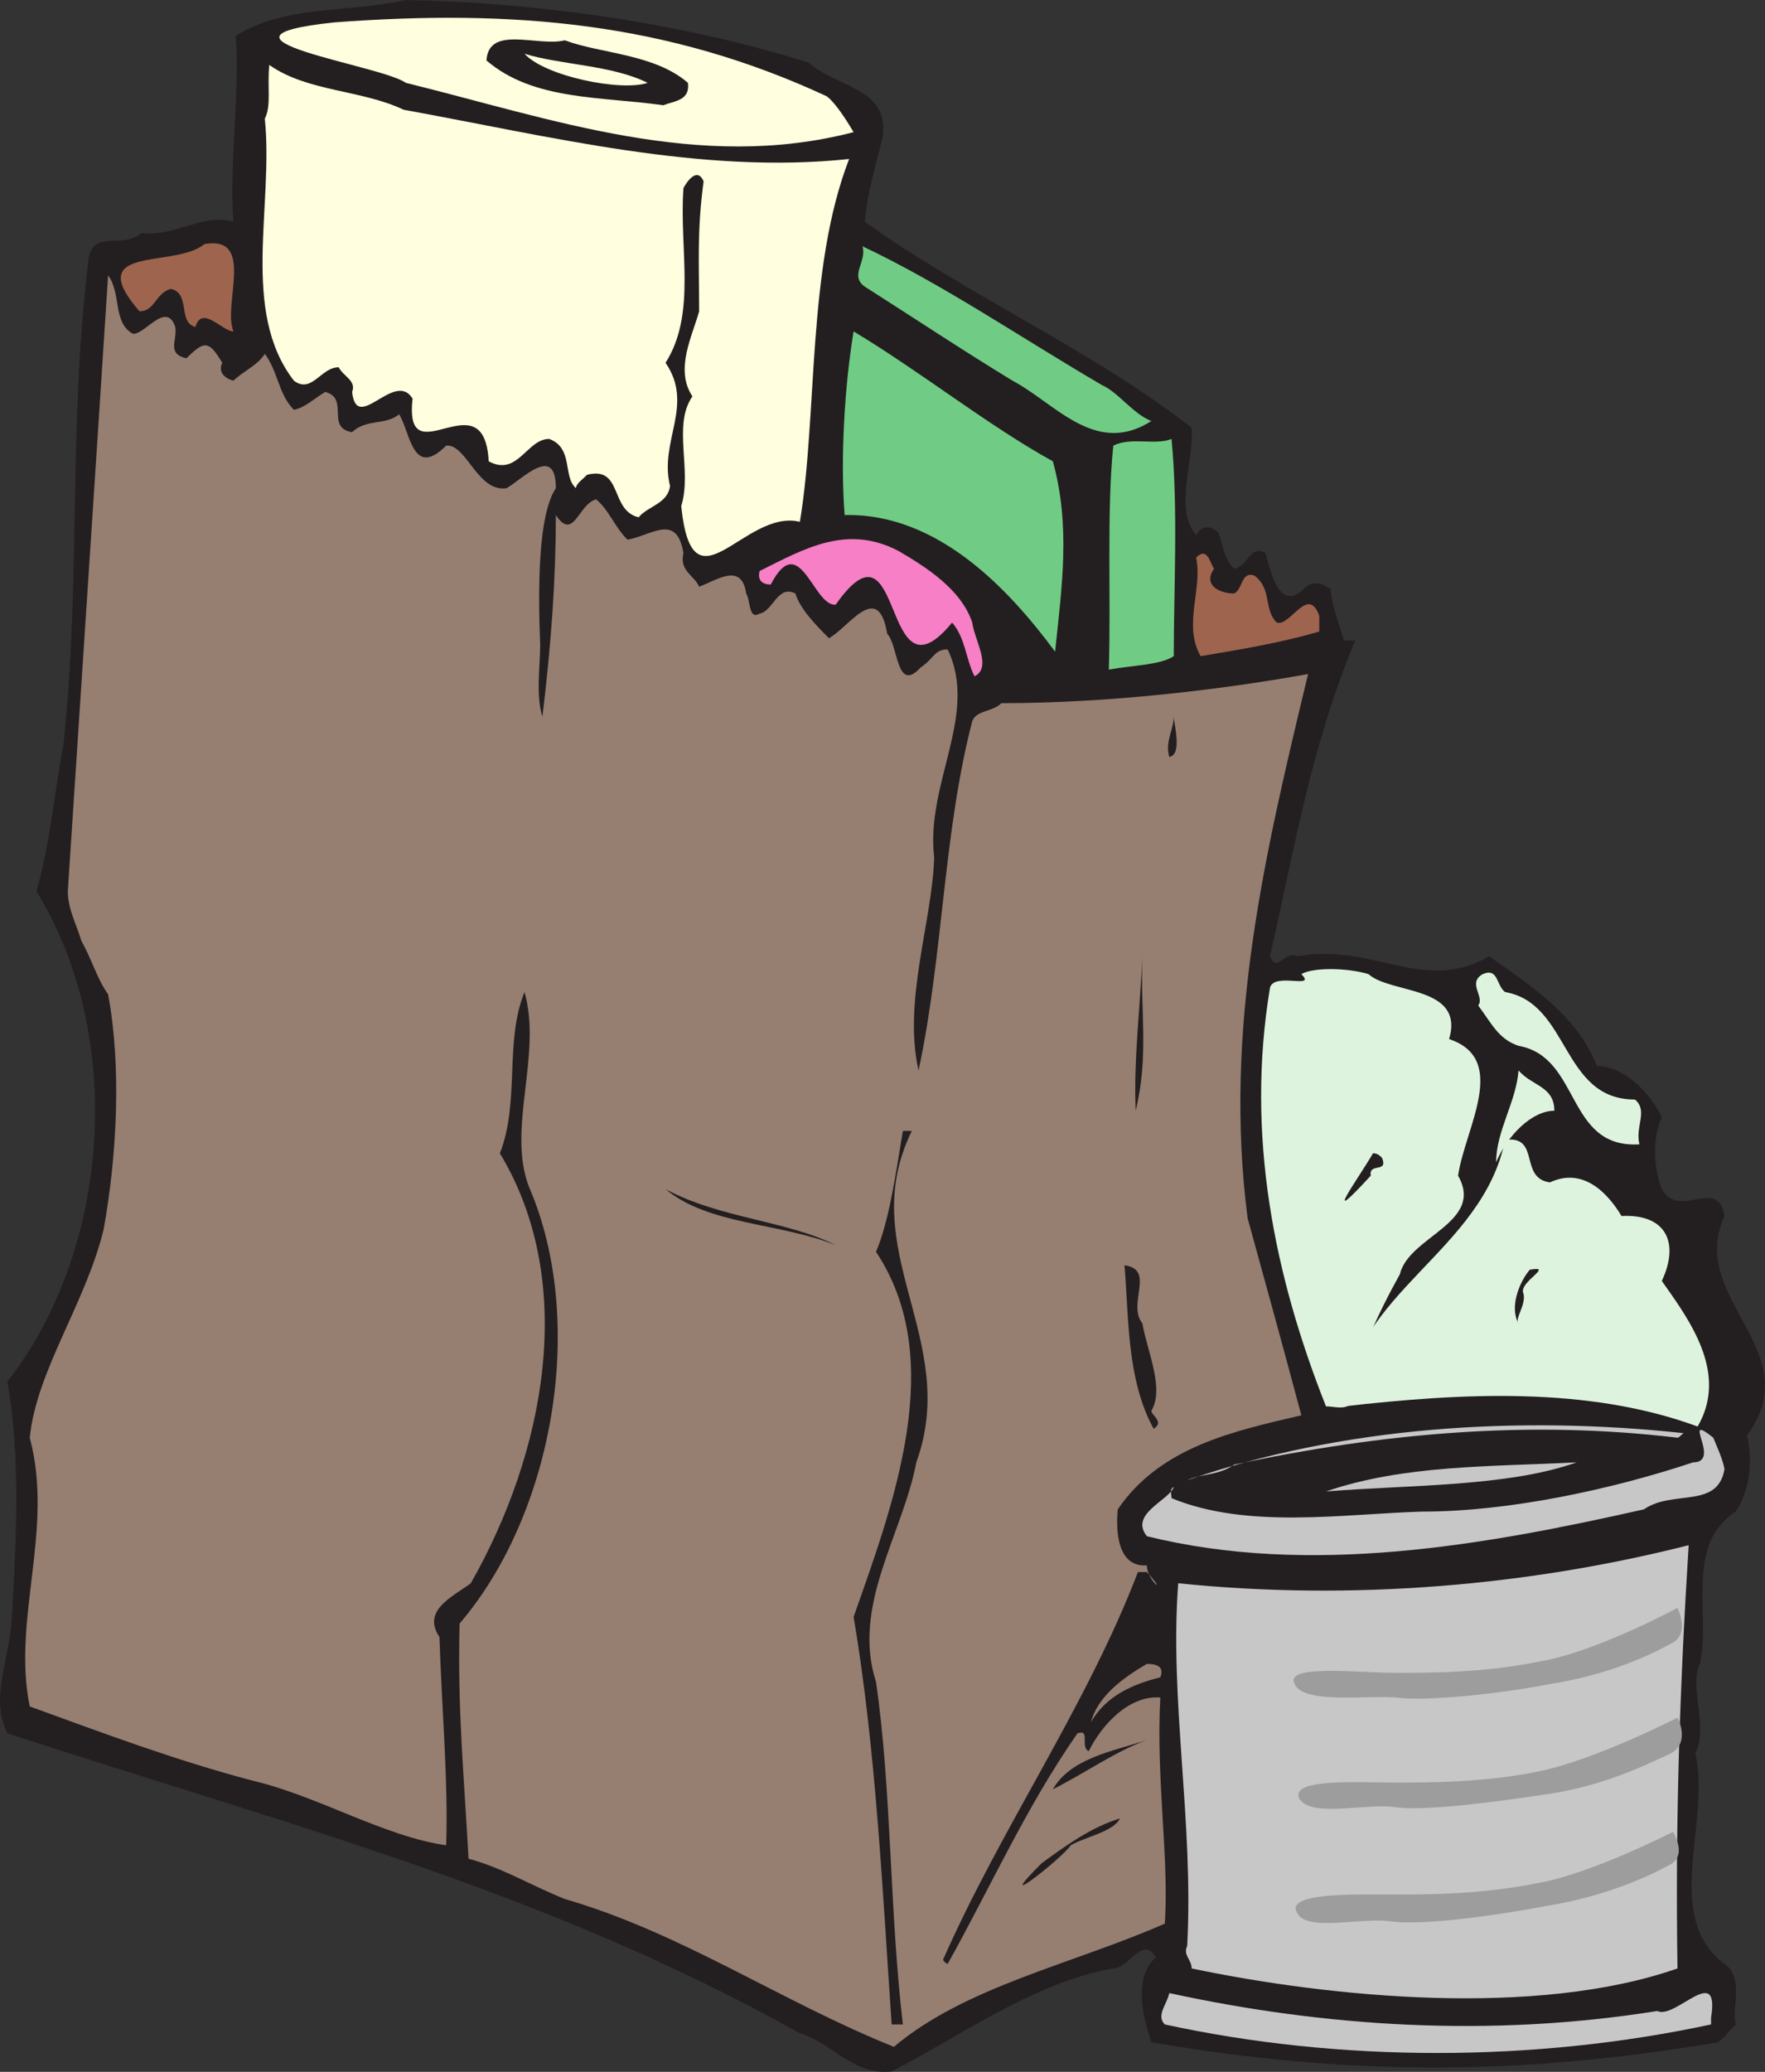 <svg xmlns="http://www.w3.org/2000/svg" width="591.285" height="693.887"><rect width="100%" height="100%" fill="#333333" stroke="none"/><path fill="#231f20" fill-rule="evenodd" d="M270.964 21c9 8.25 27 8.25 24.75 24.75-2.25 9.75-5.25 18.75-6 28.5 34.5 24.75 75.75 42.75 109.5 69 .75 12-6 27 1.5 36 1.5-3 4.5-3.75 7.5-.75 1.5 3.75 1.5 8.25 5.25 12 4.5-.75 5.25-8.25 10.5-5.25 1.5 5.25 4.5 21 13.5 11.25 3-2.25 6-.75 8.25.75.75 6.75 3 12 4.5 17.25h3.75c-15 36.75-19.5 66-28.5 105.75 2.25 6 5.25-2.25 9 0 26.25-4.5 42 12.75 64.5 0 13.5 9.75 29.25 19.5 36 36.75 9 0 18 9 21.75 17.25-3 6-3 16.5 0 24 6 10.5 18.75-4.5 21 9-12.75 27.75 28.5 45 7.5 73.5 2.25 9 .75 18.75-3.75 25.5-17.25 11.25-8.25 34.5-12 51-3.75 8.25 3 20.25-1.5 30 5.25 23.25-11.25 54.75 9.75 70.5 6.75 4.5 2.25 15 3.75 20.25-2.25 2.25-3.75 4.5-6 6-66.75 11.25-123.75 11.25-189.75 0-3-9-6-21.75 1.5-28.5-4.5-7.5-9 3.75-14.25 3.75-26.25 4.5-51 22.5-74.25 34.5-12.75 1.5-20.25-9.75-30.75-12.75-85.5-48-174-70.5-265.5-100.5-6-12 .75-24 1.5-39 1.5-25.5 3-54-1.5-78.75 34.5-44.25 39.75-115.5 9.75-164.25 4.5-15.75 6-33 9-48.75 6-55.5 1.5-104.25 8.25-161.25.75-12.75 11.25-4.5 18-10.5 11.25 1.5 20.25-6.75 30.75-3.75-1.5-18.75 2.25-45 .75-62.25 17.25-10.5 36-7.5 57-12 42.75.75 92.25 7.5 135 21"/><path fill="#fffede" fill-rule="evenodd" d="M276.964 32.25c3 2.25 6.75 8.25 9 12-51.75 13.5-101.25-4.5-150-16.5-8.25-6-73.5-15-24-20.25 60-4.5 111.75 0 165 24.75"/><path fill="#231f20" fill-rule="evenodd" d="M230.464 27.75c.75 6-4.5 6-8.25 7.5-21-3-43.5-1.5-59.25-15 .75-12 17.25-4.5 26.25-6.75 12 4.5 30 4.5 41.25 14.25"/><path fill="#fffede" fill-rule="evenodd" d="M216.964 27.75c-9 3-34.5-2.25-41.25-9.75 12 3.75 29.25 3.75 41.25 9.75m-81.75 9c49.5 9 99.75 21.75 149.25 16.5-14.25 36.75-10.5 85.5-16.5 121.5-18.75-4.5-36 31.5-39.75-5.25 3.75-12-3-27 3.75-36.75-6-9 0-20.25 2.25-28.5 0-15.75-.75-27 1.5-43.5-2.25-5.25-6 .75-6.75 2.25-1.5 20.25 4.5 42-6 58.5 9.75 14.25-2.25 26.25 1.5 41.25-.75 6-7.5 6.75-10.5 10.5-9.75-2.25-5.25-17.25-17.25-14.25-1.5 1.5-3.75 3-3.75 4.5-4.5-3.75-.75-13.5-9-16.5-7.5 0-10.5 12.75-20.25 7.5-1.5-28.5-28.5 6-25.5-21-6-9.75-18.75 12-20.25-2.25 1.5-3.75-3-5.25-4.5-8.25-6 0-9 9-15 4.5-18-23.25-6.75-58.5-9.75-87.75 2.25-4.5.75-10.5 1.5-18 12.75 9 30.75 8.25 45 15"/><path fill="#9e644e" fill-rule="evenodd" d="M78.214 111c-3.75 0-10.5-9-12.75-1.5-6-1.5-1.5-11.25-8.25-12.75-5.25 1.5-5.25 7.5-10.5 7.5-19.5-22.5 12-14.25 21.75-22.5 17.25-3 6 20.25 9.75 29.25"/><path fill="#70cc85" fill-rule="evenodd" d="M369.214 129c5.25 2.25 10.5 9.75 16.5 12-18.75 12-32.25-6-46.5-13.5-17.25-10.5-33-21-49.5-31.5-5.25-3.75.75-8.25-.75-13.5 27 12.75 53.25 30.75 80.25 46.5"/><path fill="#967e71" fill-rule="evenodd" d="M44.464 111.75c3.75.75 11.25-11.25 14.25-2.25.75 4.5-3 9 3.75 10.5 6-6 7.5-6 12 1.5-1.5 3 .75 5.25 3.75 6 3-3 8.25-5.25 10.5-9 4.5 6 4.5 13.5 9.75 18.75 3.75-.75 6.75-3.75 10.5-6 8.25 2.25 0 12 9 13.5 4.5-4.5 11.25-2.25 15.75-6 3.75 6 4.5 21.75 15.75 10.5 6.75-.75 10.5 15.75 20.25 14.25 5.25-3 16.5-15 16.5 0-6 9-6 33.75-5.25 52.5 0 6.75-1.5 17.25.75 24 3-24.75 4.5-46.5 4.5-67.5 6 9 7.5-3.75 13.5-5.25 4.5 3.75 6 9 10.5 13.5 8.25-1.5 16.5-9 18.75 4.5-1.5 6 3.75 7.5 5.25 11.25 6-2.25 14.25-8.25 15.75 2.25 1.5 2.25.75 9 4.5 6.75 4.5-.75 6-9.75 12-6.75 1.5 5.25 7.5 11.25 11.25 15 6.75-3.75 16.5-19.5 19.5-1.5 3.75 3.75 3 20.25 11.25 11.25 4.5-3 4.5-6 9-6 10.5 21.75-7.5 45-4.5 69.75-.75 21.75-10.5 48-5.25 71.25 8.25-38.25 8.25-79.5 18-117 1.5-3.75 6.75-3 9.75-6 36 0 73.5-4.5 102.75-9.75-14.25 59.25-28.5 118.5-20.25 182.25 6 21.75 12 43.5 18 66-22.5 5.25-47.25 10.5-61.5 31.5-.75 7.5 0 19.5 9.75 18.75 0 5.25 7.5 10.5 0 2.25h-3c-17.25 45-45.75 85.5-65.25 129.75 0 .75 1.5 1.5 1.5 1.5 14.25-25.5 26.25-52.5 43.5-77.25 4.5-1.5.75 4.5 3.75 6 4.5-9 13.5-18.75 24-18-1.5 27 3 54 1.5 75.75-30.75 13.5-66.75 21-90.75 41.25-37.5-15-71.25-38.25-110.25-49.5-11.25-4.5-21-10.5-32.25-13.5-1.5-27.75-3.75-50.25-3-78.75 31.5-36.75 42.75-101.25 23.25-146.25-7.5-19.5 4.5-44.25-1.5-65.25-6.75 16.5-1.5 36.75-8.25 54 26.25 43.5 15 100.5-9.75 144-6 4.5-16.5 9-10.5 18 .75 23.25 3 48.75 2.25 69.75-21-3-42.75-16.5-65.25-21.75-25.5-6.75-49.5-15.75-74.25-24.75-6-29.25 8.25-59.25 0-90 2.25-22.5 18.75-45 24.75-69.75 4.5-24.75 6-54.75 1.5-78.75-3.75-5.25-5.25-11.25-9-18-1.5-5.25-4.5-10.5-4.5-16.5 4.5-69 9-136.5 13.5-206.25 4.5 6 1.5 15.75 8.25 19.5"/><path fill="#70cc85" fill-rule="evenodd" d="M352.714 154.5c6 21.75 3 42 .75 63.75-15-20.25-39-46.5-70.5-45.75-1.5-18.75 0-43.5 3-61.5 22.5 13.5 45 31.5 66.75 43.5m40.5 65.25c-4.5 3-13.5 3-21.75 4.5.75-24-.75-53.25 1.5-75 6-3 14.25 0 19.5-2.25 2.25 23.25.75 50.25.75 72.75"/><path fill="#f67fc6" fill-rule="evenodd" d="M325.714 208.5c.75 6 6.75 15 .75 18-3-6-3-12.75-7.5-18-24 29.25-15.75-39-39-6-7.5.75-12-25.5-21.75-6.75-3 0-4.5-1.5-3.75-4.5 15-7.5 29.25-15.75 46.5-6.75 9 5.25 21 12.75 24.75 24"/><path fill="#9e644e" fill-rule="evenodd" d="M413.464 198.75c3-1.5 2.25-7.5 6.75-6 6 4.5 3 11.25 7.5 15.75 4.5 1.5 10.5-12.75 14.25-2.25v5.25c-12.75 3.75-26.25 6-39.75 8.25-6-10.5.75-22.5-1.5-33 3.75-3.75 4.5 1.5 6 3.75-3.75 5.25 1.5 8.25 6.75 8.25"/><path fill="#231f20" fill-rule="evenodd" d="M391.714 253.5c-1.5-5.25 1.5-9 1.5-13.5 0 2.25 3 12.75-1.5 13.5M380.464 372c-.75-16.5 1.5-34.5 2.25-51.75-.75 18.75 2.25 33-2.25 51.75m-329.25-51c14.25 7.5 28.5 15.75 42 23.25-13.5-7.5-27.75-15.75-42-23.25"/><path fill="#def3de" fill-rule="evenodd" d="M458.464 326.25c7.5 6.75 32.25 3.75 27 21.75 20.25 6.75 5.25 30 3 45.75 9 15.75-16.5 20.25-19.5 33-7.5 13.5-15.75 30.75-15.75 42.75-2.25 3-6 1.5-9 1.5-17.25-43.5-27-90.75-18.75-140.25 1.5-5.25 15.75.75 10.5-4.5 3.75-2.25 15-2.25 22.5 0m45.75 6c21.75 3.75 18.75 36 43.5 36 4.5 3.75 0 9 1.5 15-24.75 1.5-19.5-29.25-40.5-33-6.75-2.25-9-7.5-13.5-13.5 2.25-3-3.75-7.5 1.5-10.5 5.25-2.25 4.5 3.75 7.5 6m16.5 39.75c-7.5 0-15.75 8.25-19.5 17.25 0-10.5 6.75-20.25 7.5-30.75 4.5 5.25 12 5.25 12 13.5"/><path fill="#231f20" fill-rule="evenodd" d="M305.464 378.75c-19.5 39.75 16.5 69.75 1.5 111-4.5 24-21.75 48-13.5 73.5 5.25 36 4.5 76.5 9 114.75h-3.75c-3-43.5-5.25-92.25-12.75-136.5 13.5-38.25 31.5-86.25 7.5-122.25 4.5-10.5 6.75-27 9-40.5h3"/><path fill="#def3de" fill-rule="evenodd" d="M519.214 396c11.25-5.25 19.5 3.75 24 11.25 15-.75 19.5 9 13.5 21.75 9 12.75 22.5 30.75 12 48.75-36.75-13.5-78.75-11.25-118.5-6.75 3-38.25 46.5-51.75 54-89.25 12-1.5 4.5 12.75 15 14.25"/><path fill="#231f20" fill-rule="evenodd" d="M462.964 387.75c2.25 5.25-4.5 1.5-3.75 6-17.25 18.75-4.5 1.5.75-7.5 1.5 0 2.25.75 3 1.5m-183 29.25c-18.75-7.5-42.75-6.75-57-18.75 18 9.75 40.5 10.5 57 18.75m102.75 26.25c1.5 9 7.5 21.75 3 29.25 0 1.5 4.5 3.75.75 6-9-16.5-8.25-36.75-9.75-54.75 10.5 1.5.75 12.75 6 19.5m127.5-10.5c1.5 3.75-3 9-1.5 10.5-3-5.25 0-13.5 3.75-18 8.25-1.5-3 3.75-2.25 7.5"/><path fill="#c8c7c8" fill-rule="evenodd" d="M564.214 480c-.75 0-1.5 1.5-2.25 1.5-50.25-6-99-1.5-148.5 9-5.25 3.75-11.25 3-15.75 5.25 51.75-18 111-21.75 166.5-15.75"/><path fill="#c8c7c8" fill-rule="evenodd" d="M577.714 492c-2.25 13.5-17.25 6.75-27 13.5-53.25 12-111.75 22.5-166.5 9-6-7.5 7.5-12 9-16.5-1.5.75-.75 2.25-.75 3.75 25.5 10.5 57.75 5.25 84 4.5 29.25 0 63.75-7.5 90.75-16.5 9.75 0-4.5-17.25 6.75-8.25 1.5 3.75 3 6.75 3.75 10.5"/><path fill="#c8c7c8" fill-rule="evenodd" d="M528.214 489.75c-23.25 8.25-56.25 7.5-84 9.75 26.25-9 55.5-8.25 84-9.75m33.75 169.5c-47.25 16.5-116.25 9.75-162.75 0 0-3-3-4.5-1.5-7.5 2.25-41.25-6-82.5-3-121.5 58.5 6 117.75.75 171-12.75-3 48-4.5 92.25-3.75 141.75"/><path fill="#231f20" fill-rule="evenodd" d="M220.714 537.75c7.5 3 15.75 6 23.25 9-7.5-3-15.75-6-23.25-9"/><path fill="#967e71" fill-rule="evenodd" d="M388.714 561.75c-9 2.25-18 6-23.25 15 2.25-8.25 9.75-14.25 18.75-19.5 3 0 6 .75 4.5 4.5"/><path fill="#231f20" fill-rule="evenodd" d="M384.214 582.75c-10.5 3.75-21 11.25-31.5 16.5 6-10.5 20.25-12.75 31.5-16.5m-25.5 35.25c-2.25 3.75-27.75 24-9.75 6 8.25-6 16.5-12 26.25-15-2.25 4.5-11.25 6-16.5 9"/><path fill="#c8c7c8" fill-rule="evenodd" d="M555.214 673.5c6 3 21-16.5 18 2.25V678c-59.25 12.75-124.5 12.75-183 0-3-3 .75-6.75 1.5-10.5 51.75 11.25 107.25 15 163.5 6"/><path fill="#9e9d9d" fill-rule="evenodd" d="M561.964 538.5s-27.75 15-46.5 18c-18 3.75-36.75 3.75-48 3.75-12 0-37.5-3-33.75 3.75 3 6.75 24 3.75 33.75 4.5 10.5 1.5 36.75-1.5 51.75-4.5 19.5-3 33.75-9.75 40.5-13.5 6.75-3 2.25-12 2.25-12m0 36.75s-27.75 14.25-46.5 18c-18 3.75-36.75 3.75-48 3.75-12 0-35.25-1.5-32.25 5.25 3.75 6.75 22.5 1.5 32.25 3 10.5 1.5 36.75-2.25 51.75-4.5 19.5-3 33.75-10.5 40.5-13.5 6.75-3.75 2.25-12 2.25-12m-1.5 38.25s-27.75 14.25-45.75 17.25c-18.75 3.75-36.75 3.75-48.75 3.75s-35.25-.75-31.5 6c3 6.75 21.75 1.5 31.5 3 11.25 1.5 36.75-2.25 52.5-5.25 18.75-3 33.75-9.75 40.5-13.5 6.75-3 1.5-11.25 1.5-11.25"/></svg>
